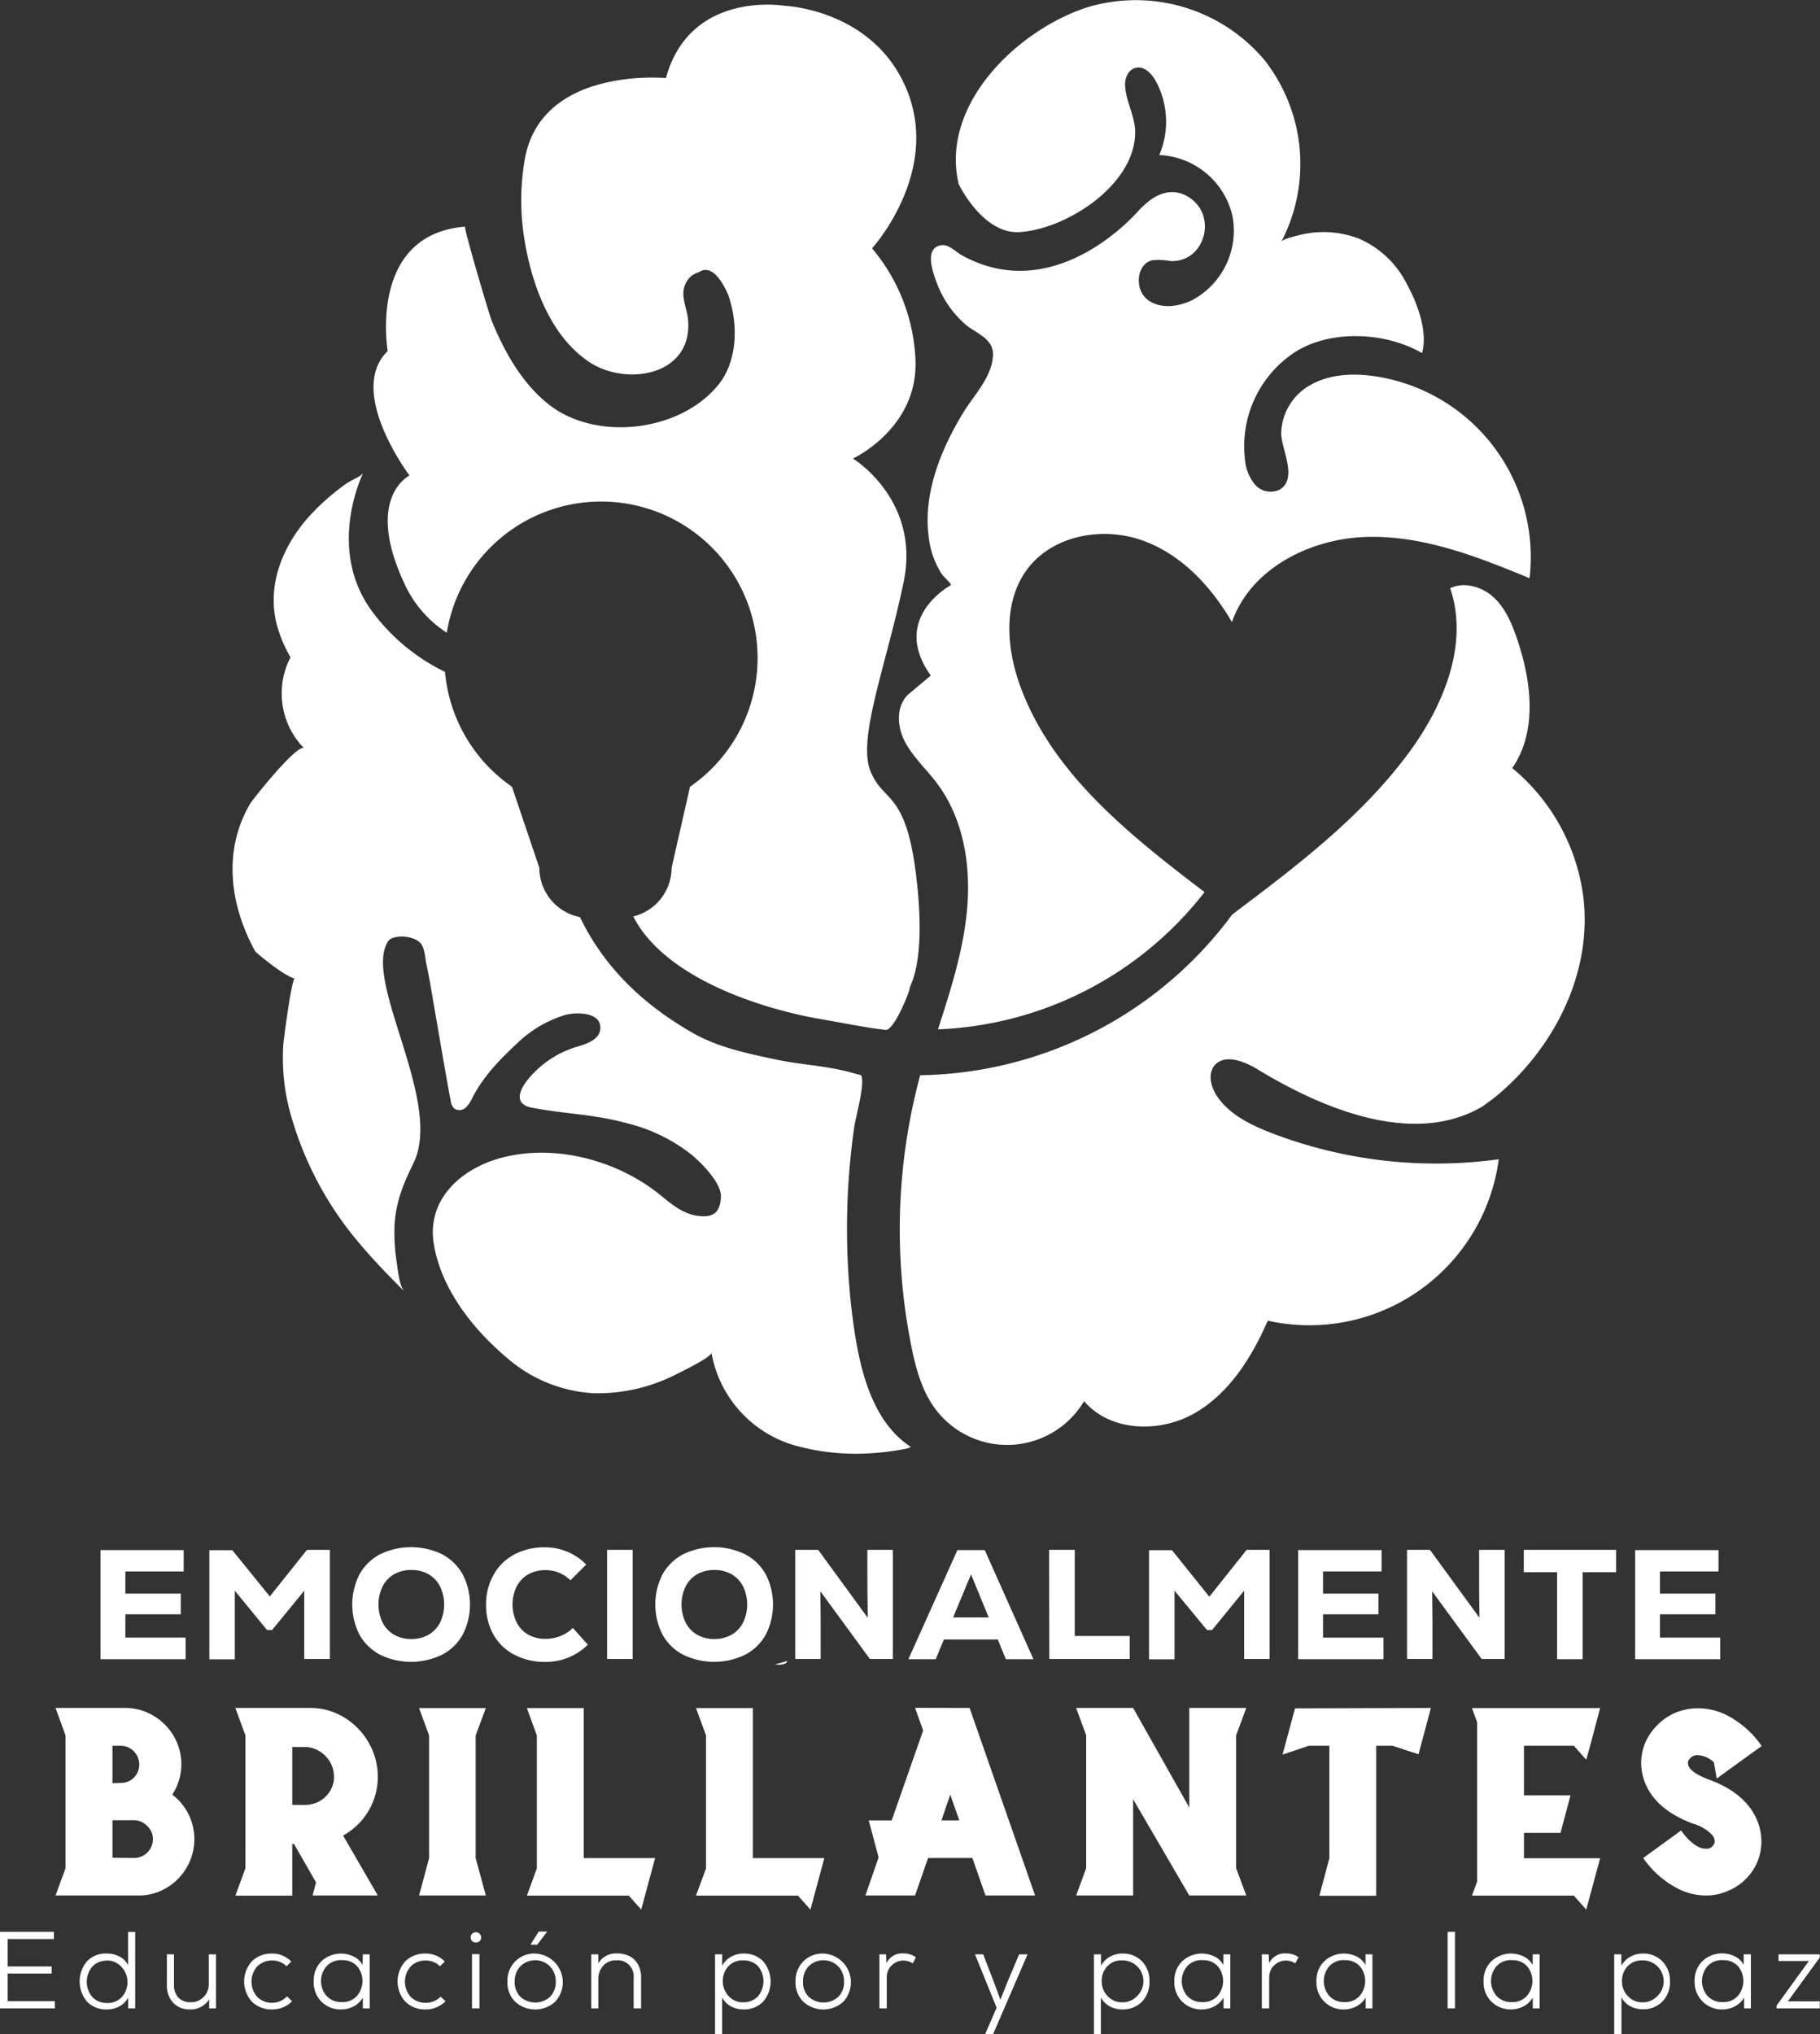 <svg xmlns="http://www.w3.org/2000/svg" viewBox="0 0 317.04 354.22"><rect x="0" y="0" width="317.04" height="354.22" fill="#333333" stroke="none"/><defs><style>.cls-1{fill:#fff;}</style></defs><title>Recurso 3</title><g id="Capa_2" data-name="Capa 2"><g id="_1" data-name="1"><path class="cls-1" d="M135,289.86c1.19.15,2.12-.11,2.12-.62"></path><line class="cls-1" x1="209.91" y1="155.51" x2="209.91" y2="155.51"></line><path class="cls-1" d="M247.71,61.48c-6.43-3.7-15.9-4.09-22.07-.2a19.56,19.56,0,0,0-8.76,18.77,7.68,7.68,0,0,0,1.75,4.35,3.6,3.6,0,0,0,4.33.84c3.16-2,.23-7,.22-9.8a9.91,9.91,0,0,1,5.36-8.54c3.34-1.79,7.34-1.93,11.08-1.36a31.83,31.83,0,0,1,26.82,35.15c-9.09-3.77-18.55-7.47-28.39-7.19S217.86,99,214.6,108.33c-3.67-6.31-9-12-15.92-14.33s-15.45-.69-19.78,5.18c-4.08,5.54-3.62,13.28-1.36,19.78,5.42,15.54,19.19,26.42,32.29,36.39a61.91,61.91,0,0,1-46.44,23.9c2.3-7.11,4.61-14.31,5.14-21.76s-.89-15.32-5.43-21.25c-1.8-2.35-4-4.37-5.42-7s-1.63-6.16.46-8.25l4-3.35c-7.19-10.07,3.53-15.76,3.53-15.76,0-.28-1.38-1.57-1.57-1.84a15,15,0,0,1-2.32-6.54c-.77-5.66.84-11.5,3.34-16.73a52.29,52.29,0,0,1,2.78-5.07c1.91-3.09,5-6.16,5.08-10,0-2.8-3-3.67-4.78-5.18a17.75,17.75,0,0,1-5.06-7.39c-.66-1.78-2.2-6,.88-6.44,1.25-.17,2.53,1.21,3.53,1.76,16.57,9.18,30.9-7.89,30.9-7.89A17.56,17.56,0,0,1,200.16,35c2.32-1.79,5-2.19,7.44-.3,4.39,3.39,2.09,11-3.69,10.76a12,12,0,0,0-3.16-.14c-2.76.6-3.14,4.93-1,6.74s5.48,1.44,8,.16a13.7,13.7,0,0,0,6.89-14.84A13.7,13.7,0,0,0,201.94,27a14.8,14.8,0,0,0-.63-12.93c-.72-1.27-2-2.58-3.39-2.28s-2,1.78-1.93,3.11c.12,2.76,1.71,5.23,1.75,8,.13,9.16-11.76,16.89-19.92,17.5C171.26,41,167,32.05,167,32.05c-3.3-13.92,10.43-27,22.58-30.83a29.31,29.31,0,0,1,30.6,9.13,29.31,29.31,0,0,1,3,31.79c.32-.58,2.44-1,3.06-1.17a16.48,16.48,0,0,1,3.56-.54,17.24,17.24,0,0,1,6.93,1.13,16.78,16.78,0,0,1,8.33,7.89C246.83,52.65,248.8,57.78,247.71,61.48Z"></path><path class="cls-1" d="M219.16,186.27c10.85,6.59,27,13.59,39.14,6.37l2-1.47c10.13-8.22,17-21.29,15.56-34.57a34.9,34.9,0,0,0-12.43-22.85c4.4-6.36,3.36-15,.9-22.32-.89-2.66-2-5.35-4-7.28s-5.18-2.93-7.71-1.72c3.28,9.7-1.11,20.39-7.19,28.63-8.29,11.23-19.61,19.79-30.77,28.18a68.84,68.84,0,0,1-54.37,28,103.36,103.36,0,0,0-1.55,47.12c.77,3.83,1.8,7.73,4.11,10.88a15.61,15.61,0,0,0,26-1.25c4.52,5.33,13.13,5.59,19.2,2.13s10-9.74,12.79-16.14a33.28,33.28,0,0,0,40.24-28.11,80,80,0,0,1-39.7-4.61c-3.59-1.4-7.26-3.2-9.4-6.41-1.06-1.58-1.62-3.83-.42-5.31C213.36,183.44,216.79,184.82,219.16,186.27Z"></path><path class="cls-1" d="M104.65,87.34A27.24,27.24,0,0,1,120.2,137L117,151.08a8.77,8.77,0,0,1-6.68,8.51c5.26,10.38,21.49,16,33.07,17.95,2.84.48,7.6,1.45,10.88,1.8,1.48.16,4.21-6.73,4.21-7.29s2.94-4.35,1.12-19.49-5.75-12.62-8-18.37,2.87-18.58,5.82-32.88-8.84-21.46-8.84-21.46S160,74.59,159.47,62.61a32.19,32.19,0,0,0-7.56-19.36s11.84-13,6.16-27.34S136.61,1,136.61,1,120.21-1.76,116,13.6c0,0-21.87-2.11-24.61,14.3a41.72,41.72,0,0,0-.33,11.68c1,8.34,4.21,18.52,11.54,23.43,6.48,4.35,18.1,2.41,17.26-7.3a9.09,9.09,0,0,0-.21-1.27c-.42-1.89-1.16-3.71.07-5.57a3.43,3.43,0,0,1,2-1.46c2.89-2,5.18,4.08,5.18,4.08,1.69,4.91,1.62,11.33-1.75,15.5-6.65,8.26-21.53,10-29.77,3.27-4.53-3.67-7.5-9-9.68-14.29-.52-1.28-5-16.48-4.68-16.5-17,1.37-13.48,21.66-13.48,21.66-7.27,7.05,3.8,21.67,3.8,21.67s-7.88,3.78-.94,18.72a20.09,20.09,0,0,0,7.43,8.66A27.22,27.22,0,0,1,104.65,87.34Z"></path><path class="cls-1" d="M148.28,227.53a125.29,125.29,0,0,1,.53-31.31c.19-1.46,2-7.82,1.17-9-.54-.13-1.07-.27-1.6-.42-4.28-1.21-8.93-1.38-13.28-2.31-4.94-1.05-10-2.1-14.4-4.6-8.73-5-15.43-11.42-19.68-20.19a8.76,8.76,0,0,1-7.07-8.6L89.18,137a27.22,27.22,0,0,1-11.66-20A34.59,34.59,0,0,1,65,106.71c-8.4-11.08-1.71-24.4-1.71-24.4-.31.62-2.28,1.42-2.86,1.83a40.23,40.23,0,0,0-6.17,5.34c-4.86,5.19-7.93,12.31-6,19.44a22.67,22.67,0,0,0,2.35,5.53A13.65,13.65,0,0,0,53,130.33C52,129.2,44,139.2,43.55,140c-4.53,7.75-3.63,16.7.3,24.51.2.41.42.81.64,1.21,0,0,4.55,4,6.85,4.7-.51-.16-2,11-2,11.69a36.42,36.42,0,0,0,1,10.86,59.32,59.32,0,0,0,11.7,22.87c2.64,3.2,5.51,6.16,8.44,9.08-.92-.84-1.2-4-1.39-5.23a32.63,32.63,0,0,1-.37-6.09c.2-5.32,2.58-9.41,3.46-11.39,4.85-10.82-9.06-31.58-4.55-38.33.72-1.08,4.17-1.12,5.58.31.72.74.85,2.43,1,3.38.51,2.33.9,4.68,1.29,7,1,5.7,1.93,11.39,3,17.07a2.31,2.31,0,0,0,.62,1.39,1.6,1.6,0,0,0,2-.15,5.32,5.32,0,0,0,1.19-1.76c2-3.85,4.78-6.62,7.87-9.53a20.77,20.77,0,0,1,8.22-4.83c1.83-.55,6.66-.61,6.14,2.63-.3,1.88-2.87,2.54-4.39,3a17.38,17.38,0,0,0-7.92,5.27c-1.56,1.78-3,4.55.35,5.21,5.5,1.1,11,1.16,16.5,2.7A29.31,29.31,0,0,1,120.37,201c1.71,1.4,5.37,5,5.21,7.47-.13,2.25-.91,3.74-4.2,3.23-2.5-.4-4.39-2-6.25-3.51a32.49,32.49,0,0,0-3.6-2.55c-7.17-4.36-16.52-6.25-24.7-3.88-6.8,2-12.51,7.28-11.26,14.89,1.29,7.87,6.88,14.89,12.83,19.88a25.08,25.08,0,0,0,14.9,6.08,30,30,0,0,0,14.63-3.36c.54-.27,6.11-2.95,6-3.71a20.49,20.49,0,0,0,14.91,16.27A39.66,39.66,0,0,0,152.62,253q1.86-.15,3.69-.45c.53-.09,1.07-.17,1.59-.29.07,0,.83-.24.72-.32C150.94,246.89,149.26,235.74,148.28,227.53Z"></path><path class="cls-1" d="M70.54,224.87l0,0S70.59,224.92,70.54,224.87Z"></path><path class="cls-1" d="M21.84,285.17h10.5v3.76H17.51v-19H32v3.72H21.84v3.86h9.65v3.6H21.84Z"></path><path class="cls-1" d="M53.47,269.89h4v19H53V277l-5.61,6.86h-.87L40.9,277v11.95H36.47v-19h4L47,278Z"></path><path class="cls-1" d="M66.21,288.15a8.75,8.75,0,0,1-3.59-3.49,11.57,11.57,0,0,1,0-10.5,8.77,8.77,0,0,1,3.59-3.5,12.38,12.38,0,0,1,10.8,0,8.71,8.71,0,0,1,3.59,3.5,11.49,11.49,0,0,1,0,10.5A8.69,8.69,0,0,1,77,288.15a12.38,12.38,0,0,1-10.8,0Zm8.44-3.48a5.12,5.12,0,0,0,2-2.11,7.27,7.27,0,0,0,0-6.31,5.12,5.12,0,0,0-2-2.11,6,6,0,0,0-3-.75,6,6,0,0,0-3,.75,5.14,5.14,0,0,0-2,2.11,7.27,7.27,0,0,0,0,6.31,5.14,5.14,0,0,0,2,2.11,6,6,0,0,0,3,.75A6,6,0,0,0,74.65,284.67Z"></path><path class="cls-1" d="M89.52,288.11a8.8,8.8,0,0,1-3.59-3.51,10.47,10.47,0,0,1-1.26-5.19A10.35,10.35,0,0,1,86,274.2a8.78,8.78,0,0,1,3.61-3.51,10.94,10.94,0,0,1,5.27-1.24,10,10,0,0,1,7.24,3l-2.75,2.74A6.1,6.1,0,0,0,95,273.42a6,6,0,0,0-3,.75,5.12,5.12,0,0,0-2,2.11,7.14,7.14,0,0,0,0,6.25,5.12,5.12,0,0,0,2,2.11,6,6,0,0,0,3,.75,7,7,0,0,0,2.61-.49,6.4,6.4,0,0,0,2.18-1.41l2.61,2.91a10.33,10.33,0,0,1-7.43,3A11.3,11.3,0,0,1,89.52,288.11Z"></path><path class="cls-1" d="M105.75,269.89h4.46v19h-4.46Z"></path><path class="cls-1" d="M119,288.15a8.75,8.75,0,0,1-3.59-3.49,11.57,11.57,0,0,1,0-10.5,8.77,8.77,0,0,1,3.59-3.5,12.38,12.38,0,0,1,10.8,0,8.71,8.71,0,0,1,3.59,3.5,11.49,11.49,0,0,1,0,10.5,8.69,8.69,0,0,1-3.59,3.49,12.38,12.38,0,0,1-10.8,0Zm8.44-3.48a5.25,5.25,0,0,0,2-2.11,7.27,7.27,0,0,0,0-6.31,5.25,5.25,0,0,0-2-2.11,6.06,6.06,0,0,0-3-.75,6,6,0,0,0-3,.75,5.14,5.14,0,0,0-2,2.11,7.27,7.27,0,0,0,0,6.31,5.14,5.14,0,0,0,2,2.11,6,6,0,0,0,3,.75A6.06,6.06,0,0,0,127.42,284.67Z"></path><path class="cls-1" d="M151.09,269.89h4.44v19h-4l-8.62-11.78.05,5.14v6.64h-4.43v-19h4l8.63,11.83-.06-5.09Z"></path><path class="cls-1" d="M175.22,288.93l-1.41-3.43h-9.39L163,288.93h-4.76l8.54-19h4.76l8.48,19Zm-6.07-14.77-3.12,7.5h6.2Z"></path><path class="cls-1" d="M182.75,269.89h4.47v15h9.57v4h-14Z"></path><path class="cls-1" d="M217.16,269.89h4v19h-4.43V277l-5.6,6.86h-.87L204.6,277v11.95h-4.44v-19h4l6.5,8.1Z"></path><path class="cls-1" d="M230.47,285.17H241v3.76H226.14v-19h14.53v3.72h-10.2v3.86h9.65v3.6h-9.65Z"></path><path class="cls-1" d="M257.66,269.89h4.44v19h-4l-8.62-11.78.05,5.14v6.64H245.1v-19h4l8.62,11.83-.06-5.09Z"></path><path class="cls-1" d="M281.52,269.89v3.89H275.7v15.15h-4.46V273.78h-5.8v-3.89Z"></path><path class="cls-1" d="M289.16,285.17h10.5v3.76H284.84v-19h14.52v3.72h-10.2v3.86h9.66v3.6h-9.66Z"></path><path class="cls-1" d="M9.56,349.73H0V336.4H9.39v1.26H1.33v4.78H9v1.23H1.33v4.8H9.56Z"></path><path class="cls-1" d="M23.55,336.42v13.31H22.32l0-1.87a3.69,3.69,0,0,1-1.54,1.54,4.54,4.54,0,0,1-2.16.52,4.64,4.64,0,0,1-3.4-1.3,5.42,5.42,0,0,1,0-7.15,4.48,4.48,0,0,1,3.39-1.28,4.59,4.59,0,0,1,2.17.5,3.46,3.46,0,0,1,1.53,1.52v-5.79Zm-4.89,5a3.5,3.5,0,0,0-2.54,1,4.1,4.1,0,0,0,0,5.38,3.48,3.48,0,0,0,2.53,1,3.41,3.41,0,0,0,2.54-1,3.9,3.9,0,0,0,0-5.26A3.44,3.44,0,0,0,18.66,341.39Z"></path><path class="cls-1" d="M30.31,340.32v5.28a3.17,3.17,0,0,0,.76,2.26,2.82,2.82,0,0,0,2.16.8,3,3,0,0,0,2.25-.91,3.18,3.18,0,0,0,.89-2.3v-5.13h1.25v9.41H36.44l0-1.58a3.8,3.8,0,0,1-3.34,1.77,3.87,3.87,0,0,1-2.93-1.16,4.36,4.36,0,0,1-1.1-3.14v-5.3Z"></path><path class="cls-1" d="M50.88,348.49a4.81,4.81,0,0,1-3.49,1.43,4.89,4.89,0,0,1-3.47-1.31,5.25,5.25,0,0,1,0-7.12,4.87,4.87,0,0,1,3.49-1.3,4.51,4.51,0,0,1,3.33,1.39l-.83.82a3.43,3.43,0,0,0-2.48-1,3.63,3.63,0,0,0-2.59,1,4,4,0,0,0,0,5.36,3.59,3.59,0,0,0,2.57,1A3.54,3.54,0,0,0,50,347.64Z"></path><path class="cls-1" d="M63.2,340.32h1.2v9.41H63.21v-1.87a4,4,0,0,1-1.61,1.53,4.72,4.72,0,0,1-2.16.53A4.67,4.67,0,0,1,56,348.57,4.72,4.72,0,0,1,54.65,345,4.66,4.66,0,0,1,56,341.52a5,5,0,0,1,5.61-.81,3.5,3.5,0,0,1,1.56,1.48Zm-3.7,1a3.49,3.49,0,0,0-2.55,1,3.95,3.95,0,0,0,0,5.32,3.46,3.46,0,0,0,2.55,1,3.38,3.38,0,0,0,2.69-1.09,4,4,0,0,0,0-5.18A3.38,3.38,0,0,0,59.5,341.35Z"></path><path class="cls-1" d="M77.61,348.49a4.8,4.8,0,0,1-3.48,1.43,4.9,4.9,0,0,1-3.48-1.31,5.25,5.25,0,0,1,0-7.12,4.89,4.89,0,0,1,3.5-1.3,4.54,4.54,0,0,1,3.33,1.39l-.84.82a3.43,3.43,0,0,0-2.48-1,3.63,3.63,0,0,0-2.59,1,4,4,0,0,0,0,5.36,3.61,3.61,0,0,0,2.58,1,3.54,3.54,0,0,0,2.6-1.06Z"></path><path class="cls-1" d="M82,337.37a.8.8,0,0,1,.27-.65.88.88,0,0,1,.62-.24.94.94,0,0,1,.64.24.78.78,0,0,1,.28.65.83.83,0,0,1-.27.67,1,1,0,0,1-.65.23.91.91,0,0,1-.62-.23A.83.83,0,0,1,82,337.37Zm1.52,2.92v9.44H82.22v-9.44Z"></path><path class="cls-1" d="M93.22,340.19a5,5,0,0,1,3.48,8.4,5.18,5.18,0,0,1-6.94,0,4.66,4.66,0,0,1-1.37-3.5,4.81,4.81,0,0,1,1.35-3.53A4.68,4.68,0,0,1,93.22,340.19Zm2.56,2.21a3.65,3.65,0,0,0-5.12,0,3.71,3.71,0,0,0-1,2.68,3.58,3.58,0,0,0,1,2.64,3.83,3.83,0,0,0,5.15,0,3.57,3.57,0,0,0,1-2.65A3.71,3.71,0,0,0,95.78,342.4Zm-.48-6-1.72,2.25H92.46v-.08l1.37-2.21H95.3Z"></path><path class="cls-1" d="M110.38,349.73v-5.27a2.79,2.79,0,0,0-3.07-3.09,2.91,2.91,0,0,0-2.22.93,3.31,3.31,0,0,0-.86,2.31v5.12H103v-9.41h1.22l0,1.58a3.57,3.57,0,0,1,3.33-1.73,4.75,4.75,0,0,1,1.62.27,3.48,3.48,0,0,1,1.84,1.43,4.64,4.64,0,0,1,.67,2.57v5.29Z"></path><path class="cls-1" d="M124.56,354.22v-13.9h1.24l0,2a4,4,0,0,1,1.54-1.57,4.45,4.45,0,0,1,2.21-.56,4.55,4.55,0,0,1,3.36,1.32,5.4,5.4,0,0,1,0,7.09,4.67,4.67,0,0,1-3.43,1.32,4.55,4.55,0,0,1-2.14-.53,3.76,3.76,0,0,1-1.55-1.56v6.39Zm4.9-5.54a3.5,3.5,0,0,0,2.54-1,4.11,4.11,0,0,0,0-5.35,3.55,3.55,0,0,0-2.56-.95,3.33,3.33,0,0,0-2.54,1,3.88,3.88,0,0,0,0,5.19A3.34,3.34,0,0,0,129.46,348.68Z"></path><path class="cls-1" d="M143.41,340.19a5,5,0,0,1,3.48,8.4,5.18,5.18,0,0,1-6.94,0,4.66,4.66,0,0,1-1.37-3.5,4.81,4.81,0,0,1,1.35-3.53A4.68,4.68,0,0,1,143.41,340.19ZM146,342.4a3.65,3.65,0,0,0-5.12,0,3.75,3.75,0,0,0-1,2.68,3.58,3.58,0,0,0,1,2.64,3.83,3.83,0,0,0,5.15,0,3.57,3.57,0,0,0,1-2.65A3.71,3.71,0,0,0,146,342.4Z"></path><path class="cls-1" d="M154.34,340.32l.08,1.55a3,3,0,0,1,3-1.7,3.61,3.61,0,0,1,2.13.67L159,341.9a2.92,2.92,0,0,0-3.68.36,2.85,2.85,0,0,0-.85,2.12v5.35h-1.28v-9.41Z"></path><path class="cls-1" d="M179,340.32l-6,13.9h-1.39l2-4.6-3.77-9.3h1.43l2,5.2,1,2.71,1.07-2.71,2.19-5.2Z"></path><path class="cls-1" d="M190.56,354.22v-13.9h1.23l0,2a4,4,0,0,1,1.54-1.57,4.45,4.45,0,0,1,2.21-.56,4.55,4.55,0,0,1,3.36,1.32,4.75,4.75,0,0,1,1.33,3.52,4.86,4.86,0,0,1-1.33,3.57,4.68,4.68,0,0,1-3.43,1.32,4.52,4.52,0,0,1-2.14-.53,3.78,3.78,0,0,1-1.56-1.56v6.39Zm4.89-5.54a3.47,3.47,0,0,0,2.54-1,3.62,3.62,0,0,0-2.54-6.3,3.31,3.31,0,0,0-2.53,1,3.6,3.6,0,0,0-1,2.6,3.56,3.56,0,0,0,1,2.59A3.32,3.32,0,0,0,195.45,348.68Z"></path><path class="cls-1" d="M213.12,340.32h1.2v9.41h-1.18v-1.87a4,4,0,0,1-1.62,1.53,4.65,4.65,0,0,1-2.15.53,4.71,4.71,0,0,1-3.43-1.35,4.76,4.76,0,0,1-1.37-3.54,4.66,4.66,0,0,1,1.38-3.51,5,5,0,0,1,5.62-.81,3.47,3.47,0,0,1,1.55,1.48Zm-3.69,1a3.5,3.5,0,0,0-2.56,1,4,4,0,0,0,0,5.32,3.47,3.47,0,0,0,2.56,1,3.35,3.35,0,0,0,2.68-1.09,4,4,0,0,0,0-5.18A3.36,3.36,0,0,0,209.43,341.35Z"></path><path class="cls-1" d="M221,340.32l.08,1.55a3,3,0,0,1,3-1.7,3.57,3.57,0,0,1,2.13.67l-.59,1.06a2.92,2.92,0,0,0-3.68.36,2.85,2.85,0,0,0-.85,2.12v5.35h-1.28v-9.41Z"></path><path class="cls-1" d="M237.87,340.32h1.2v9.41h-1.18v-1.87a4,4,0,0,1-1.62,1.53,4.65,4.65,0,0,1-2.15.53,4.71,4.71,0,0,1-3.43-1.35,4.76,4.76,0,0,1-1.37-3.54,4.66,4.66,0,0,1,1.38-3.51,5,5,0,0,1,5.62-.81,3.47,3.47,0,0,1,1.55,1.48Zm-3.69,1a3.46,3.46,0,0,0-2.55,1,3.95,3.95,0,0,0,0,5.32,3.43,3.43,0,0,0,2.55,1,3.35,3.35,0,0,0,2.68-1.09,4,4,0,0,0,0-5.18A3.36,3.36,0,0,0,234.18,341.35Z"></path><path class="cls-1" d="M253.45,336.4v13.33h-1.28V336.4Z"></path><path class="cls-1" d="M267,340.32h1.2v9.41H267v-1.87a4,4,0,0,1-1.62,1.53,4.86,4.86,0,0,1-5.57-.82,4.73,4.73,0,0,1-1.38-3.54,4.66,4.66,0,0,1,1.38-3.51,5,5,0,0,1,5.62-.81,3.47,3.47,0,0,1,1.55,1.48Zm-3.69,1a3.46,3.46,0,0,0-2.55,1,3.95,3.95,0,0,0,0,5.32,3.43,3.43,0,0,0,2.55,1,3.35,3.35,0,0,0,2.68-1.09,4,4,0,0,0,0-5.18A3.36,3.36,0,0,0,263.33,341.35Z"></path><path class="cls-1" d="M281.19,354.22v-13.9h1.24l0,2a4,4,0,0,1,1.55-1.57,4.43,4.43,0,0,1,2.21-.56,4.58,4.58,0,0,1,3.36,1.32A4.78,4.78,0,0,1,290.9,345a4.86,4.86,0,0,1-1.33,3.57,4.67,4.67,0,0,1-3.43,1.32,4.52,4.52,0,0,1-2.14-.53,3.7,3.7,0,0,1-1.55-1.56v6.39Zm4.89-5.54a3.47,3.47,0,0,0,2.54-1,3.62,3.62,0,0,0-2.54-6.3,3.31,3.31,0,0,0-2.53,1,3.6,3.6,0,0,0-1,2.6,3.56,3.56,0,0,0,1,2.59A3.33,3.33,0,0,0,286.08,348.68Z"></path><path class="cls-1" d="M303.75,340.32H305v9.41h-1.18v-1.87a4,4,0,0,1-1.62,1.53,4.65,4.65,0,0,1-2.15.53,4.71,4.71,0,0,1-3.43-1.35A4.76,4.76,0,0,1,295.2,345a4.66,4.66,0,0,1,1.38-3.51,5,5,0,0,1,5.62-.81,3.47,3.47,0,0,1,1.55,1.48Zm-3.69,1a3.46,3.46,0,0,0-2.55,1,3.95,3.95,0,0,0,0,5.32,3.43,3.43,0,0,0,2.55,1,3.35,3.35,0,0,0,2.68-1.09,4,4,0,0,0,0-5.18A3.36,3.36,0,0,0,300.06,341.35Z"></path><path class="cls-1" d="M317,340.32v.56l-5.56,7.63H317v1.22h-7.52v-.48l5.62-7.77h-5.29v-1.16Z"></path><path class="cls-1" d="M24.08,330.08l-14.41,0,1.74-4.74V302.19l-1.74-4.77H21.78a9.44,9.44,0,0,1,4.9,1.33,9.86,9.86,0,0,1,3.58,3.56,9.68,9.68,0,0,1-.25,10.2,9.89,9.89,0,0,1,2.82,3.4,9.75,9.75,0,0,1-.29,9.26A9.81,9.81,0,0,1,29,328.75,9.36,9.36,0,0,1,24.08,330.08Zm-3-19.6a3.19,3.19,0,0,0,2.32-1A3.27,3.27,0,0,0,21,304H19.59v6.53Zm2.28,13.07a3.29,3.29,0,0,0,3.28-3.28,3.11,3.11,0,0,0-1-2.3,3.18,3.18,0,0,0-2.32-1H19.59v6.53Z"></path><path class="cls-1" d="M65.81,330.08H54.45l.6-2.28-3.83-6.69h-.31v9H41l1.75-4.77V302.19L41,297.42H54.1a11,11,0,0,1,2.7.33,11.57,11.57,0,0,1,4.61,2.36,12.17,12.17,0,0,1,3.23,4.15,11.73,11.73,0,0,1,1.17,5.15,11.48,11.48,0,0,1-.28,2.56,11.67,11.67,0,0,1-5.76,7.67ZM53,314.32a5.94,5.94,0,0,0,1.63-.23,5,5,0,0,0,2.55-1.75,4.62,4.62,0,0,0,1-2.93,5.17,5.17,0,0,0-2.14-4.19,5,5,0,0,0-3-1H50.91v10.09Z"></path><path class="cls-1" d="M73,330.08l1.75-6.51V302.21L73,297.44H84.63l-1.77,4.77v21.36l1.77,6.51Z"></path><path class="cls-1" d="M111.7,332.54l-2.16-2.44-17.76,0,1.74-4.74V302.21l-1.74-4.77h9.9v26.13h12.44l-1.77,6.53Z"></path><path class="cls-1" d="M141.18,332.54,139,330.1l-17.76,0,1.75-4.74V302.21l-1.75-4.77h9.91v26.13H143.6l-1.77,6.53Z"></path><path class="cls-1" d="M168.9,297.42l11.41,32.66h-8.64l-2.28-6.53h-7.72l-2.27,6.53h-8.65l2.3-6.63L151.33,317h4l5.48-15.65-1.41-3.95ZM167.11,317l-1.58-4.49L164,317Z"></path><path class="cls-1" d="M187.46,297.42h9.93l9.78,17.34V297.42h9.93l-1.77,4.77v23.12l1.77,4.77h-9.93l-9.78-16.76v16.76h-9.93l1.75-4.77V302.19Z"></path><path class="cls-1" d="M249.26,297.42l-2.16,8.07L242.56,304h-2.83v26.13h-9.9l1.74-6.53V304H228l-4.58,1.54,2.17-8.05Z"></path><path class="cls-1" d="M276.32,332.54l-2.16-2.44-17.75,0,.9-2.44V299.91l-.9-2.47h22.33L277,304l-.68,2.44L274.16,304h-8.69v8.64h8.11l-1.74,6.53h-6.37v4.42h13.27Z"></path><path class="cls-1" d="M297.21,330.08a10.79,10.79,0,0,1-4.81-1.14,16.53,16.53,0,0,1-6.16-5.39l6.6-4.79q2.32,3.18,4.37,3.18a1.41,1.41,0,0,0,1.23-.6,1.11,1.11,0,0,0,.26-.74,1.82,1.82,0,0,0-.49-1.1,7.28,7.28,0,0,0-3.28-1.93q-6.06-2.25-8.11-6.53a9.36,9.36,0,0,1-.93-4,9,9,0,0,1,2.05-5.77,9.85,9.85,0,0,1,3.88-3,10.05,10.05,0,0,1,4-.79,11.28,11.28,0,0,1,4.76,1.09,16.72,16.72,0,0,1,6.3,5.47l-7.83,5.67-.49-2.82a4.46,4.46,0,0,0-2.77-1.25,1.77,1.77,0,0,0-1.48.67,1,1,0,0,0-.28.65c0,1.07,1.21,2,3.65,2.93q6.1,2.22,8.22,6.67a9.63,9.63,0,0,1,.93,4.14,9.12,9.12,0,0,1-1.95,5.65,9.56,9.56,0,0,1-3.88,2.93A9.39,9.39,0,0,1,297.21,330.08Z"></path></g></g></svg>